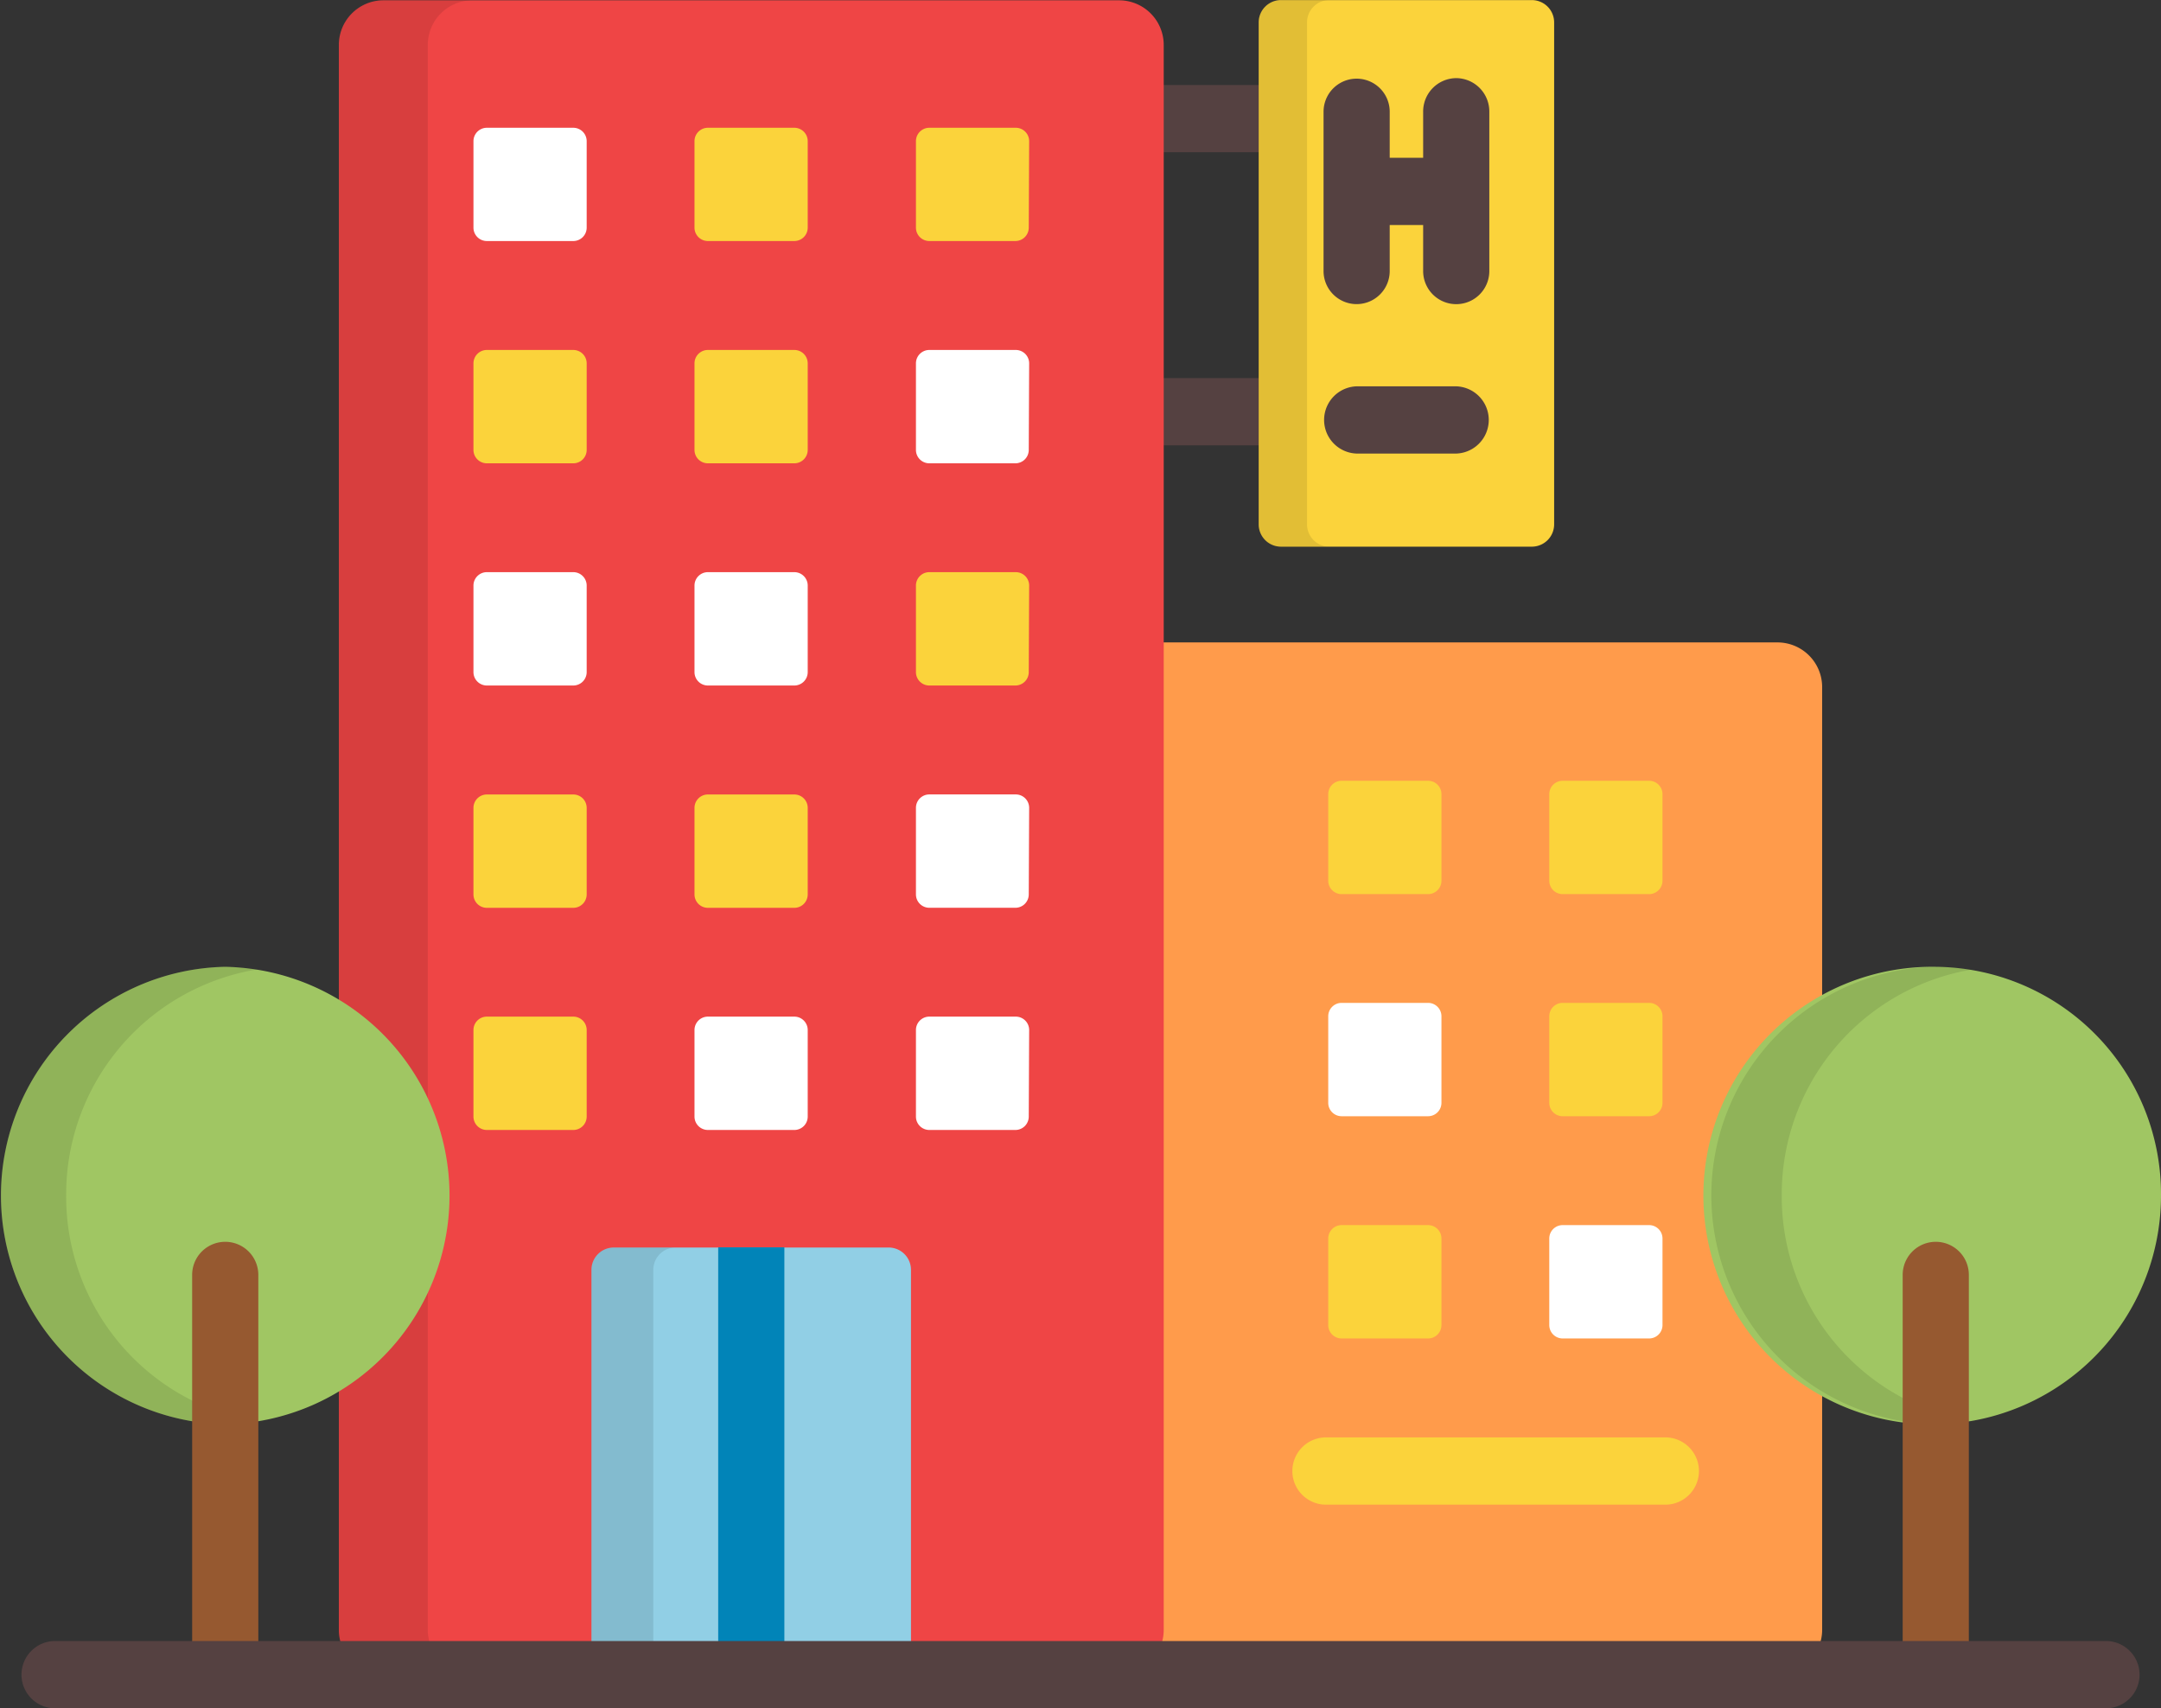 <svg xmlns="http://www.w3.org/2000/svg" width="48.404" height="38.264" viewBox="0 0 48.404 38.264">
  <rect x="0" y="0" width="48.404" height="38.264" fill="#333333" stroke="none"/>
  <g id="Group_103686" data-name="Group 103686" transform="translate(0 -56.948)">
    <rect id="Rectangle_39475" data-name="Rectangle 39475" width="2.47" height="1.506" transform="translate(25.98 58.852)" fill="#554141"/>
    <path id="Path_462197" data-name="Path 462197" d="M288.367,229.27a1.006,1.006,0,0,0,.149-.527V207.626a1,1,0,0,0-.988-1H273.565V229.27Z" transform="translate(-247.702 -135.288)" fill="#ff9b4b"/>
    <rect id="Rectangle_39476" data-name="Rectangle 39476" width="2.47" height="1.506" transform="translate(25.98 65.418)" fill="#554141"/>
    <path id="Path_462198" data-name="Path 462198" d="M98.612,93.982a1.006,1.006,0,0,0,.149-.527v-35.5a1,1,0,0,0-.988-1h-16.5a1,1,0,0,0-.988,1v35.5a1.007,1.007,0,0,0,.149.527Z" transform="translate(-72.695)" fill="#ef4545"/>
    <path id="Path_462199" data-name="Path 462199" d="M82.426,93.982a1.006,1.006,0,0,1-.149-.527v-35.5a1,1,0,0,1,.988-1H81.273a1,1,0,0,0-.988,1v35.5a1.007,1.007,0,0,0,.149.527Z" transform="translate(-72.695)" opacity="0.1"/>
    <path id="Path_462200" data-name="Path 462200" d="M147.293,356.736c0-.009,0-.017,0-.025v-8.566a.5.5,0,0,0-.494-.5H140.63a.5.5,0,0,0-.494.5v8.566c0,.009,0,.017,0,.025Z" transform="translate(-126.888 -262.753)" fill="#91cfe5"/>
    <rect id="Rectangle_39477" data-name="Rectangle 39477" width="1.482" height="9.094" transform="translate(16.087 84.888)" fill="#0184b8"/>
    <path id="Path_462201" data-name="Path 462201" d="M141.521,356.736c0-.009,0-.017,0-.025v-8.566a.5.5,0,0,1,.494-.5H140.63a.5.5,0,0,0-.494.5v8.566c0,.009,0,.017,0,.025Z" transform="translate(-126.888 -262.753)" opacity="0.1"/>
    <path id="Path_462202" data-name="Path 462202" d="M114.789,88.937a.3.3,0,0,1-.3.3h-1.936a.3.3,0,0,1-.3-.3V87a.3.3,0,0,1,.3-.3h1.936a.3.3,0,0,1,.3.3Z" transform="translate(-101.648 -26.89)" fill="#fff"/>
    <g id="Group_103686-2" data-name="Group 103686" transform="translate(10.613 59.807)">
      <path id="Path_462203" data-name="Path 462203" d="M167.158,88.937a.3.3,0,0,1-.3.3h-1.936a.3.3,0,0,1-.3-.3V87a.3.3,0,0,1,.3-.3h1.936a.3.3,0,0,1,.3.3Z" transform="translate(-159.679 -86.697)" fill="#fbd33b"/>
      <path id="Path_462204" data-name="Path 462204" d="M219.527,88.937a.3.3,0,0,1-.3.3H217.3a.3.3,0,0,1-.3-.3V87a.3.3,0,0,1,.3-.3h1.936a.3.3,0,0,1,.3.3Z" transform="translate(-207.097 -86.697)" fill="#fbd33b"/>
      <path id="Path_462205" data-name="Path 462205" d="M114.789,140.725a.3.3,0,0,1-.3.3h-1.936a.3.3,0,0,1-.3-.3v-1.939a.3.3,0,0,1,.3-.3h1.936a.3.3,0,0,1,.3.3Z" transform="translate(-112.261 -133.506)" fill="#fbd33b"/>
      <path id="Path_462206" data-name="Path 462206" d="M167.158,140.725a.3.3,0,0,1-.3.3h-1.936a.3.3,0,0,1-.3-.3v-1.939a.3.3,0,0,1,.3-.3h1.936a.3.3,0,0,1,.3.3Z" transform="translate(-159.679 -133.506)" fill="#fbd33b"/>
    </g>
    <g id="Group_103687" data-name="Group 103687" transform="translate(10.613 64.785)">
      <path id="Path_462207" data-name="Path 462207" d="M219.527,140.725a.3.3,0,0,1-.3.3H217.3a.3.3,0,0,1-.3-.3v-1.939a.3.3,0,0,1,.3-.3h1.936a.3.3,0,0,1,.3.3Z" transform="translate(-207.097 -138.484)" fill="#fff"/>
      <path id="Path_462208" data-name="Path 462208" d="M114.789,192.512a.3.3,0,0,1-.3.3h-1.936a.3.3,0,0,1-.3-.3v-1.939a.3.3,0,0,1,.3-.3h1.936a.3.3,0,0,1,.3.3Z" transform="translate(-112.261 -185.294)" fill="#fff"/>
      <path id="Path_462209" data-name="Path 462209" d="M167.158,192.512a.3.3,0,0,1-.3.3h-1.936a.3.3,0,0,1-.3-.3v-1.939a.3.3,0,0,1,.3-.3h1.936a.3.3,0,0,1,.3.3Z" transform="translate(-159.679 -185.294)" fill="#fff"/>
    </g>
    <g id="Group_103688" data-name="Group 103688" transform="translate(10.613 69.763)">
      <path id="Path_462210" data-name="Path 462210" d="M219.527,192.512a.3.3,0,0,1-.3.3H217.3a.3.3,0,0,1-.3-.3v-1.939a.3.3,0,0,1,.3-.3h1.936a.3.3,0,0,1,.3.3Z" transform="translate(-207.097 -190.272)" fill="#fbd33b"/>
      <path id="Path_462211" data-name="Path 462211" d="M114.789,244.3a.3.3,0,0,1-.3.3h-1.936a.3.3,0,0,1-.3-.3v-1.939a.3.3,0,0,1,.3-.3h1.936a.3.3,0,0,1,.3.3Z" transform="translate(-112.261 -237.08)" fill="#fbd33b"/>
      <path id="Path_462212" data-name="Path 462212" d="M167.158,244.3a.3.3,0,0,1-.3.3h-1.936a.3.3,0,0,1-.3-.3v-1.939a.3.3,0,0,1,.3-.3h1.936a.3.3,0,0,1,.3.3Z" transform="translate(-159.679 -237.08)" fill="#fbd33b"/>
    </g>
    <path id="Path_462213" data-name="Path 462213" d="M219.527,244.3a.3.3,0,0,1-.3.3H217.3a.3.3,0,0,1-.3-.3v-1.939a.3.3,0,0,1,.3-.3h1.936a.3.3,0,0,1,.3.3Z" transform="translate(-196.484 -167.318)" fill="#fff"/>
    <path id="Path_462214" data-name="Path 462214" d="M114.789,296.086a.3.3,0,0,1-.3.3h-1.936a.3.3,0,0,1-.3-.3v-1.939a.3.3,0,0,1,.3-.3h1.936a.3.3,0,0,1,.3.3Z" transform="translate(-101.648 -214.127)" fill="#fbd33b"/>
    <g id="Group_103689" data-name="Group 103689" transform="translate(15.564 79.718)">
      <path id="Path_462215" data-name="Path 462215" d="M167.158,296.086a.3.3,0,0,1-.3.3h-1.936a.3.3,0,0,1-.3-.3v-1.939a.3.3,0,0,1,.3-.3h1.936a.3.3,0,0,1,.3.3Z" transform="translate(-164.63 -293.845)" fill="#fff"/>
      <path id="Path_462216" data-name="Path 462216" d="M219.527,296.086a.3.3,0,0,1-.3.3H217.3a.3.3,0,0,1-.3-.3v-1.939a.3.3,0,0,1,.3-.3h1.936a.3.3,0,0,1,.3.3Z" transform="translate(-212.048 -293.845)" fill="#fff"/>
    </g>
    <g id="Group_103690" data-name="Group 103690" transform="translate(29.759 74.433)">
      <path id="Path_462217" data-name="Path 462217" d="M317.31,241.1a.3.3,0,0,1-.3.3h-1.936a.3.3,0,0,1-.3-.3v-1.939a.3.3,0,0,1,.3-.3h1.936a.3.3,0,0,1,.3.3Z" transform="translate(-314.782 -238.857)" fill="#fbd33b"/>
      <path id="Path_462218" data-name="Path 462218" d="M369.68,241.1a.3.3,0,0,1-.3.3h-1.936a.3.3,0,0,1-.3-.3v-1.939a.3.3,0,0,1,.3-.3h1.936a.3.3,0,0,1,.3.3Z" transform="translate(-362.201 -238.857)" fill="#fbd33b"/>
    </g>
    <path id="Path_462219" data-name="Path 462219" d="M317.31,292.885a.3.3,0,0,1-.3.3h-1.936a.3.3,0,0,1-.3-.3v-1.939a.3.3,0,0,1,.3-.3h1.936a.3.3,0,0,1,.3.3Z" transform="translate(-285.023 -211.234)" fill="#fff"/>
    <g id="Group_103691" data-name="Group 103691" transform="translate(29.759 79.41)">
      <path id="Path_462220" data-name="Path 462220" d="M369.68,292.885a.3.3,0,0,1-.3.3h-1.936a.3.3,0,0,1-.3-.3v-1.939a.3.3,0,0,1,.3-.3h1.936a.3.3,0,0,1,.3.3Z" transform="translate(-362.201 -290.644)" fill="#fbd33b"/>
      <path id="Path_462221" data-name="Path 462221" d="M317.31,344.673a.3.3,0,0,1-.3.3h-1.936a.3.3,0,0,1-.3-.3v-1.939a.3.3,0,0,1,.3-.3h1.936a.3.3,0,0,1,.3.3Z" transform="translate(-314.782 -337.454)" fill="#fbd33b"/>
    </g>
    <path id="Path_462222" data-name="Path 462222" d="M369.68,344.673a.3.3,0,0,1-.3.3h-1.936a.3.3,0,0,1-.3-.3v-1.939a.3.3,0,0,1,.3-.3h1.936a.3.3,0,0,1,.3.3Z" transform="translate(-332.442 -258.044)" fill="#fff"/>
    <g id="Group_103692" data-name="Group 103692" transform="translate(28.193 56.948)">
      <path id="Path_462223" data-name="Path 462223" d="M314.63,393.4h-7.6a.753.753,0,0,1,0-1.507h7.6a.753.753,0,0,1,0,1.507Z" transform="translate(-305.522 -359.696)" fill="#fbd33b"/>
      <path id="Path_462224" data-name="Path 462224" d="M304.836,68.694a.5.5,0,0,1-.494.5h-5.63a.5.5,0,0,1-.494-.5V57.451a.5.5,0,0,1,.494-.5h5.63a.5.5,0,0,1,.494.5Z" transform="translate(-298.218 -56.949)" fill="#fbd33b"/>
    </g>
    <path id="Path_462225" data-name="Path 462225" d="M299.3,68.694V57.451a.5.5,0,0,1,.494-.5h-1.086a.5.5,0,0,0-.494.5V68.694a.5.5,0,0,0,.494.5H299.8A.5.5,0,0,1,299.3,68.694Z" transform="translate(-270.024 -0.001)" opacity="0.1"/>
    <g id="Group_103693" data-name="Group 103693" transform="translate(29.646 58.698)">
      <path id="Path_462226" data-name="Path 462226" d="M316.556,75.157a.747.747,0,0,0-.741.753v1.031h-.749V75.91a.741.741,0,1,0-1.482,0v3.568a.741.741,0,1,0,1.482,0V78.448h.749v1.031a.741.741,0,1,0,1.482,0V75.91A.747.747,0,0,0,316.556,75.157Z" transform="translate(-313.584 -75.157)" fill="#554141"/>
      <path id="Path_462227" data-name="Path 462227" d="M316.769,148.482h-2.181a.753.753,0,0,1,0-1.507h2.181a.753.753,0,0,1,0,1.507Z" transform="translate(-313.822 -140.072)" fill="#554141"/>
    </g>
    <path id="Path_462228" data-name="Path 462228" d="M410.315,282.253a5.125,5.125,0,1,0,5.045,5.124A5.091,5.091,0,0,0,410.315,282.253Z" transform="translate(-366.956 -203.649)" fill="#a0c663"/>
    <path id="Path_462229" data-name="Path 462229" d="M406.865,287.375a5.108,5.108,0,0,1,4.247-5.06,4.951,4.951,0,0,0-.8-.065,5.125,5.125,0,0,0,0,10.248,4.959,4.959,0,0,0,.8-.065A5.108,5.108,0,0,1,406.865,287.375Z" transform="translate(-366.956 -203.648)" opacity="0.1"/>
    <path id="Path_462230" data-name="Path 462230" d="M452.28,355.448V346.97a.741.741,0,1,0-1.482,0v8.477Z" transform="translate(-408.18 -261.465)" fill="#965930"/>
    <path id="Path_462231" data-name="Path 462231" d="M5.045,282.253a5.125,5.125,0,0,0,0,10.248,5.125,5.125,0,0,0,0-10.248Z" transform="translate(0 -203.649)" fill="#a0c663"/>
    <path id="Path_462232" data-name="Path 462232" d="M1.482,287.375a5.107,5.107,0,0,1,4.3-5.068,4.962,4.962,0,0,0-.738-.056,5.125,5.125,0,0,0,0,10.248,4.962,4.962,0,0,0,.738-.056A5.107,5.107,0,0,1,1.482,287.375Z" transform="translate(0 -203.648)" opacity="0.1"/>
    <path id="Path_462233" data-name="Path 462233" d="M47.01,355.448V346.97a.741.741,0,1,0-1.482,0v8.477Z" transform="translate(-41.224 -261.465)" fill="#965930"/>
    <path id="Path_462234" data-name="Path 462234" d="M51.9,440.884H5.965a.753.753,0,0,1,0-1.507H51.9a.753.753,0,0,1,0,1.507Z" transform="translate(-4.73 -345.671)" fill="#554141"/>
  </g>
</svg>
